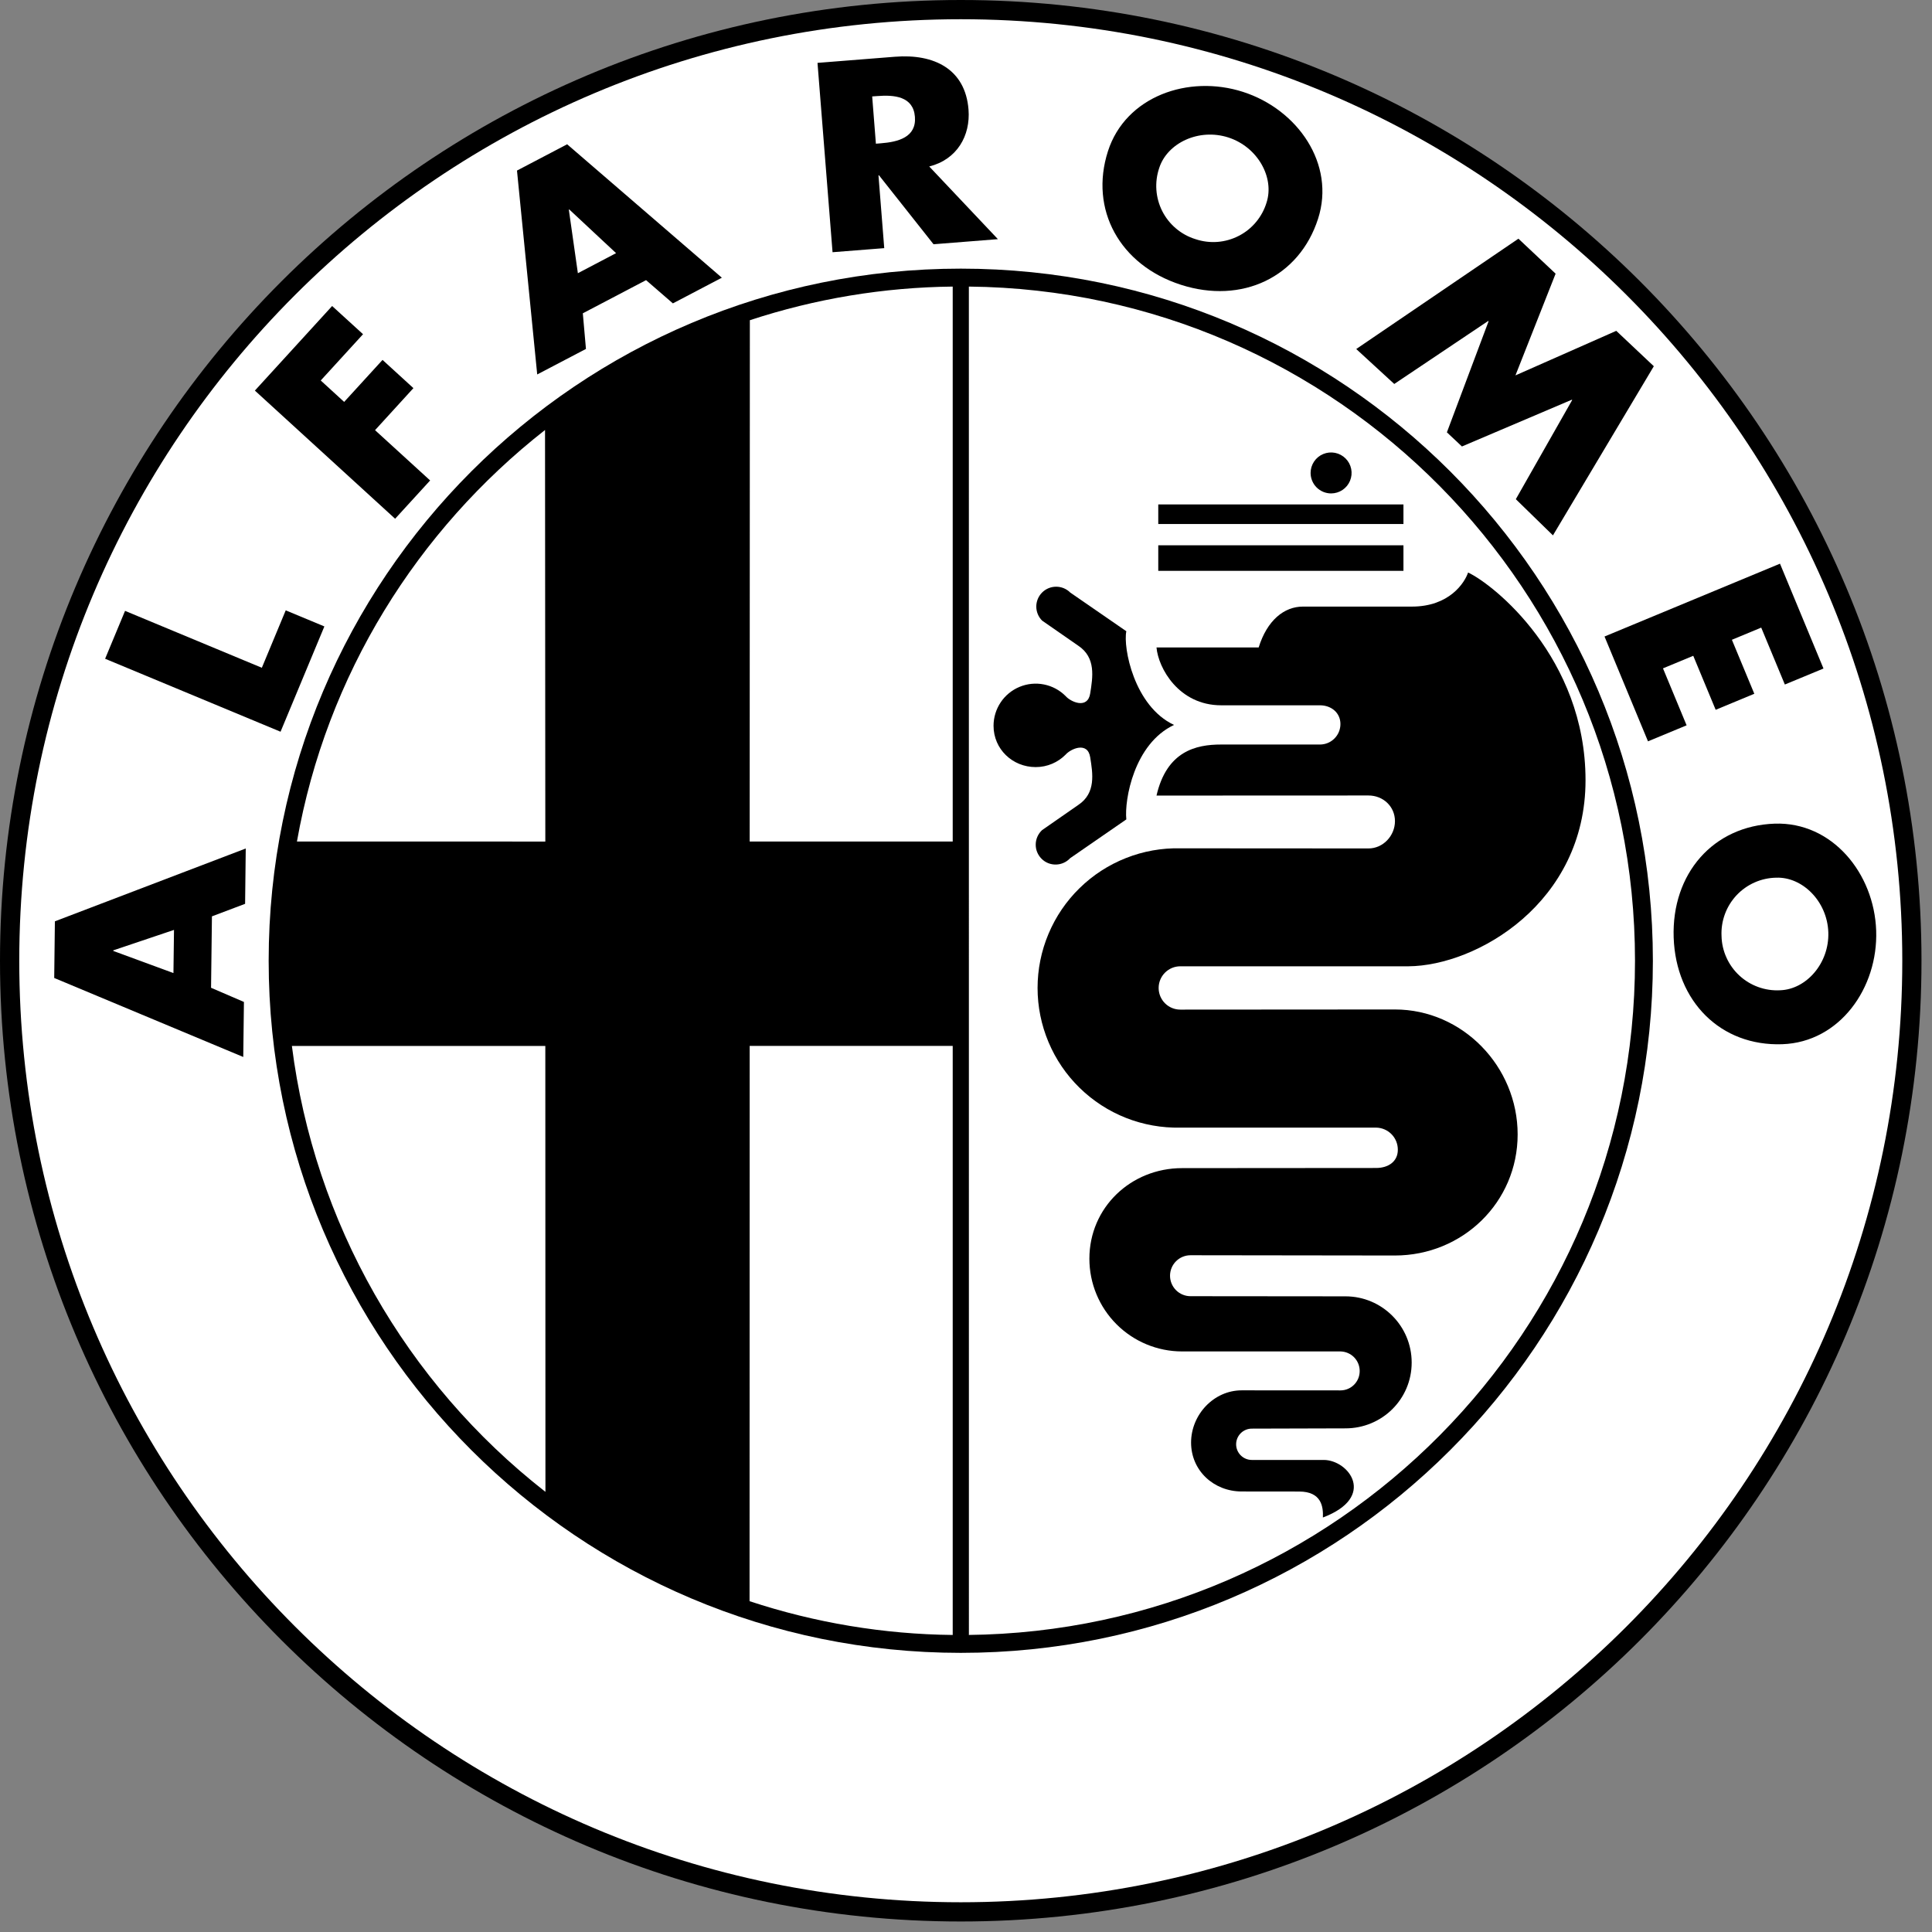 <svg xmlns="http://www.w3.org/2000/svg" width="66" height="66" viewBox="0 0 66 66" fill="none"><rect x="0" y="0" width="66" height="66" fill="#808080" stroke="none"/><g clip-path="url(#clip0_1226_38680)"><path d="M32.821 65.641C50.948 65.641 65.641 50.948 65.641 32.82C65.641 14.695 50.948 0 32.821 0C14.695 0 0 14.695 0 32.821C0 50.948 14.695 65.641 32.821 65.641Z" fill="black"></path><path d="M32.822 64.984C50.585 64.984 64.985 50.584 64.985 32.821C64.985 15.057 50.586 0.657 32.822 0.657C15.058 0.657 0.658 15.057 0.658 32.821C0.658 50.583 15.058 64.984 32.822 64.984Z" fill="white"></path><path d="M32.822 56.464C45.879 56.464 56.465 45.879 56.465 32.821C56.465 19.763 45.879 9.177 32.822 9.177C19.764 9.177 9.178 19.763 9.178 32.821C9.178 45.879 19.764 56.464 32.822 56.464ZM7.21 33.744L8.333 34.228L8.31 36.108L1.852 33.409L1.875 31.474L8.395 28.986L8.373 30.876L7.24 31.304L7.21 33.744ZM8.945 22.812L9.761 20.85L11.081 21.4L9.584 24.997L3.591 22.504L4.272 20.868L8.945 22.812Z" fill="black"></path><path d="M10.957 12.998L11.757 13.73L13.068 12.295L14.123 13.259L12.812 14.695L14.694 16.413L13.498 17.721L8.707 13.343L11.346 10.454L12.402 11.417L10.957 12.998ZM19.91 10.703L20.017 11.92L18.352 12.792L17.661 5.827L19.375 4.929L24.66 9.487L22.987 10.364L22.071 9.57L19.91 10.703ZM34.09 8.17L31.891 8.344L30.027 5.988L30.01 5.99L30.207 8.477L28.441 8.616L27.927 2.148L30.567 1.939C31.91 1.831 32.977 2.36 33.086 3.742C33.156 4.635 32.695 5.449 31.744 5.687L34.09 8.17ZM45.027 7.473C44.384 9.474 42.423 10.398 40.34 9.728C38.258 9.056 37.207 7.163 37.85 5.163C38.452 3.295 40.596 2.538 42.463 3.139C44.331 3.74 45.628 5.606 45.027 7.473ZM51.872 8.154L53.142 9.349L51.77 12.824L55.214 11.302L56.497 12.511L53.051 18.289L51.783 17.053L53.708 13.666L53.695 13.655L49.942 15.252L49.428 14.769L50.852 10.976L50.839 10.965L47.63 13.117L46.331 11.923L51.872 8.154ZM60.166 21.44L59.164 21.856L59.93 23.7L58.61 24.248L57.844 22.403L56.81 22.832L57.617 24.778L56.298 25.325L54.813 21.744L60.807 19.256L62.293 22.838L60.973 23.384L60.166 21.44ZM60.885 35.672C58.786 35.746 57.252 34.216 57.175 32.029C57.102 29.843 58.526 28.21 60.626 28.137C62.587 28.071 64.025 29.83 64.093 31.79C64.161 33.75 62.846 35.604 60.885 35.672Z" fill="black"></path><path d="M3.869 32.466V32.485L5.925 33.241L5.944 31.767L3.869 32.466ZM19.447 7.155L19.432 7.163L19.741 9.333L21.046 8.648L19.447 7.155ZM29.922 4.909L30.094 4.895C30.67 4.85 31.311 4.695 31.255 3.991C31.2 3.287 30.542 3.236 29.966 3.282L29.795 3.294L29.922 4.909ZM39.601 5.737C39.519 5.978 39.486 6.233 39.504 6.487C39.522 6.741 39.591 6.989 39.706 7.216C39.822 7.443 39.982 7.644 40.177 7.808C40.371 7.972 40.597 8.095 40.84 8.17C41.082 8.251 41.337 8.283 41.591 8.264C41.845 8.244 42.093 8.174 42.319 8.057C42.546 7.941 42.746 7.78 42.909 7.584C43.072 7.388 43.194 7.162 43.268 6.918C43.542 6.066 42.967 5.021 41.961 4.696C40.953 4.372 39.876 4.885 39.601 5.737ZM60.679 29.983C60.425 29.987 60.174 30.042 59.941 30.145C59.708 30.248 59.498 30.397 59.324 30.582C59.15 30.768 59.014 30.987 58.926 31.226C58.838 31.464 58.798 31.718 58.81 31.973C58.815 32.227 58.872 32.478 58.977 32.71C59.081 32.943 59.231 33.151 59.418 33.325C59.605 33.498 59.824 33.632 60.063 33.718C60.303 33.805 60.557 33.843 60.812 33.829C61.706 33.799 62.495 32.904 62.458 31.848C62.422 30.79 61.574 29.951 60.679 29.983ZM33.099 55.853L33.098 9.79C45.668 9.915 55.854 20.179 55.854 32.821C55.854 45.464 45.674 55.727 33.055 55.853H33.099ZM9.971 35.728C10.735 41.751 13.848 47.228 18.633 50.964L18.629 35.731H9.971V35.728ZM18.619 14.689L18.629 28.749L10.144 28.747C11.152 23.055 14.251 18.114 18.619 14.689ZM32.546 28.748H25.61L25.616 10.939C27.853 10.203 30.191 9.815 32.546 9.79V28.748ZM32.546 55.853C30.187 55.828 27.846 55.438 25.606 54.699L25.61 35.73H32.546V55.853Z" fill="white"></path><path d="M39.568 19.5H47.944V18.628H39.568V19.5ZM39.568 17.901H47.944V17.233H39.568V17.901ZM45.472 16.856C45.611 16.856 45.746 16.815 45.861 16.738C45.976 16.662 46.066 16.552 46.119 16.424C46.172 16.296 46.186 16.156 46.159 16.02C46.132 15.884 46.065 15.759 45.967 15.662C45.869 15.564 45.744 15.497 45.609 15.47C45.473 15.443 45.332 15.457 45.204 15.51C45.076 15.563 44.967 15.652 44.89 15.768C44.813 15.883 44.772 16.018 44.772 16.157C44.773 16.342 44.846 16.52 44.977 16.651C45.109 16.782 45.286 16.856 45.472 16.856ZM42.419 50.951C41.462 50.951 40.689 50.236 40.689 49.281C40.689 48.329 41.462 47.496 42.419 47.496L45.791 47.498C46.156 47.498 46.449 47.203 46.449 46.838C46.45 46.662 46.381 46.493 46.258 46.367C46.135 46.242 45.967 46.17 45.791 46.167H40.381C39.541 46.167 38.736 45.833 38.142 45.239C37.548 44.645 37.215 43.84 37.215 42.999C37.215 41.251 38.632 39.905 40.381 39.905L47.011 39.9C47.421 39.9 47.752 39.685 47.752 39.278C47.753 39.08 47.676 38.889 47.537 38.747C47.399 38.606 47.209 38.524 47.011 38.521H40.324C39.688 38.535 39.056 38.422 38.465 38.189C37.874 37.956 37.335 37.606 36.881 37.162C36.426 36.718 36.065 36.187 35.819 35.601C35.572 35.015 35.445 34.386 35.445 33.75C35.445 33.115 35.572 32.486 35.819 31.9C36.065 31.314 36.426 30.783 36.881 30.339C37.335 29.894 37.874 29.545 38.465 29.312C39.056 29.078 39.688 28.965 40.324 28.98L46.75 28.984C47.25 28.984 47.654 28.55 47.654 28.051C47.654 27.55 47.25 27.175 46.75 27.175L39.508 27.178C39.857 25.666 40.846 25.433 41.718 25.434H45.091C45.183 25.434 45.274 25.416 45.359 25.381C45.444 25.346 45.521 25.294 45.586 25.229C45.651 25.164 45.703 25.087 45.738 25.002C45.773 24.917 45.791 24.826 45.791 24.734C45.791 24.349 45.478 24.094 45.091 24.094H41.718C40.264 24.094 39.567 22.815 39.508 22.118H42.998C43.288 21.187 43.87 20.722 44.51 20.722H48.233C49.512 20.722 50.035 19.908 50.152 19.558C51.024 19.965 54.164 22.466 54.164 26.654C54.164 30.842 50.442 32.994 48.115 33.01H40.321C40.125 33.01 39.937 33.088 39.798 33.227C39.659 33.366 39.581 33.554 39.581 33.75C39.581 33.947 39.659 34.135 39.798 34.274C39.937 34.413 40.125 34.49 40.321 34.49L47.65 34.485C49.967 34.485 51.845 36.437 51.845 38.753C51.845 41.07 49.967 42.89 47.65 42.89L40.669 42.881C40.484 42.881 40.306 42.955 40.175 43.086C40.044 43.217 39.97 43.395 39.97 43.581C39.97 43.766 40.044 43.944 40.175 44.075C40.306 44.206 40.484 44.28 40.669 44.28L45.963 44.285C47.212 44.285 48.225 45.297 48.225 46.547C48.225 47.799 47.212 48.795 45.963 48.795L42.763 48.804C42.621 48.804 42.485 48.861 42.385 48.961C42.285 49.061 42.228 49.197 42.228 49.339C42.228 49.481 42.285 49.617 42.385 49.717C42.485 49.817 42.621 49.874 42.763 49.874H45.221C46.079 49.877 47.038 51.141 45.192 51.84C45.208 51.477 45.149 50.953 44.378 50.953C43.611 50.954 42.419 50.951 42.419 50.951Z" fill="black"></path><path d="M40.107 24.765C38.741 25.405 38.407 27.323 38.477 27.992L36.559 29.316C36.497 29.383 36.422 29.437 36.339 29.474C36.256 29.512 36.166 29.532 36.074 29.534C35.983 29.536 35.892 29.52 35.807 29.486C35.722 29.452 35.645 29.401 35.581 29.336C35.516 29.271 35.465 29.194 35.431 29.11C35.396 29.025 35.38 28.934 35.382 28.843C35.383 28.751 35.404 28.661 35.441 28.578C35.479 28.494 35.533 28.419 35.6 28.357L36.836 27.498C37.446 27.091 37.33 26.423 37.243 25.87C37.157 25.318 36.575 25.579 36.399 25.783C36.139 26.044 35.779 26.205 35.381 26.205C34.586 26.205 33.941 25.589 33.941 24.794C33.941 24.509 34.026 24.231 34.184 23.994C34.342 23.757 34.567 23.573 34.83 23.464C35.093 23.355 35.382 23.326 35.662 23.382C35.941 23.437 36.197 23.574 36.399 23.775C36.574 23.979 37.157 24.241 37.243 23.688C37.33 23.135 37.446 22.466 36.836 22.059L35.6 21.201C35.537 21.138 35.487 21.063 35.453 20.981C35.419 20.898 35.401 20.81 35.401 20.721C35.401 20.632 35.419 20.544 35.453 20.461C35.487 20.379 35.537 20.304 35.6 20.241C35.663 20.178 35.738 20.128 35.82 20.094C35.902 20.06 35.99 20.043 36.08 20.043C36.169 20.043 36.257 20.06 36.339 20.094C36.422 20.128 36.496 20.178 36.559 20.241L38.477 21.564C38.362 22.119 38.741 24.126 40.107 24.765Z" fill="black"></path></g><defs><clipPath id="clip0_1226_38680"><rect width="65.641" height="65.641" fill="white"></rect></clipPath></defs></svg>